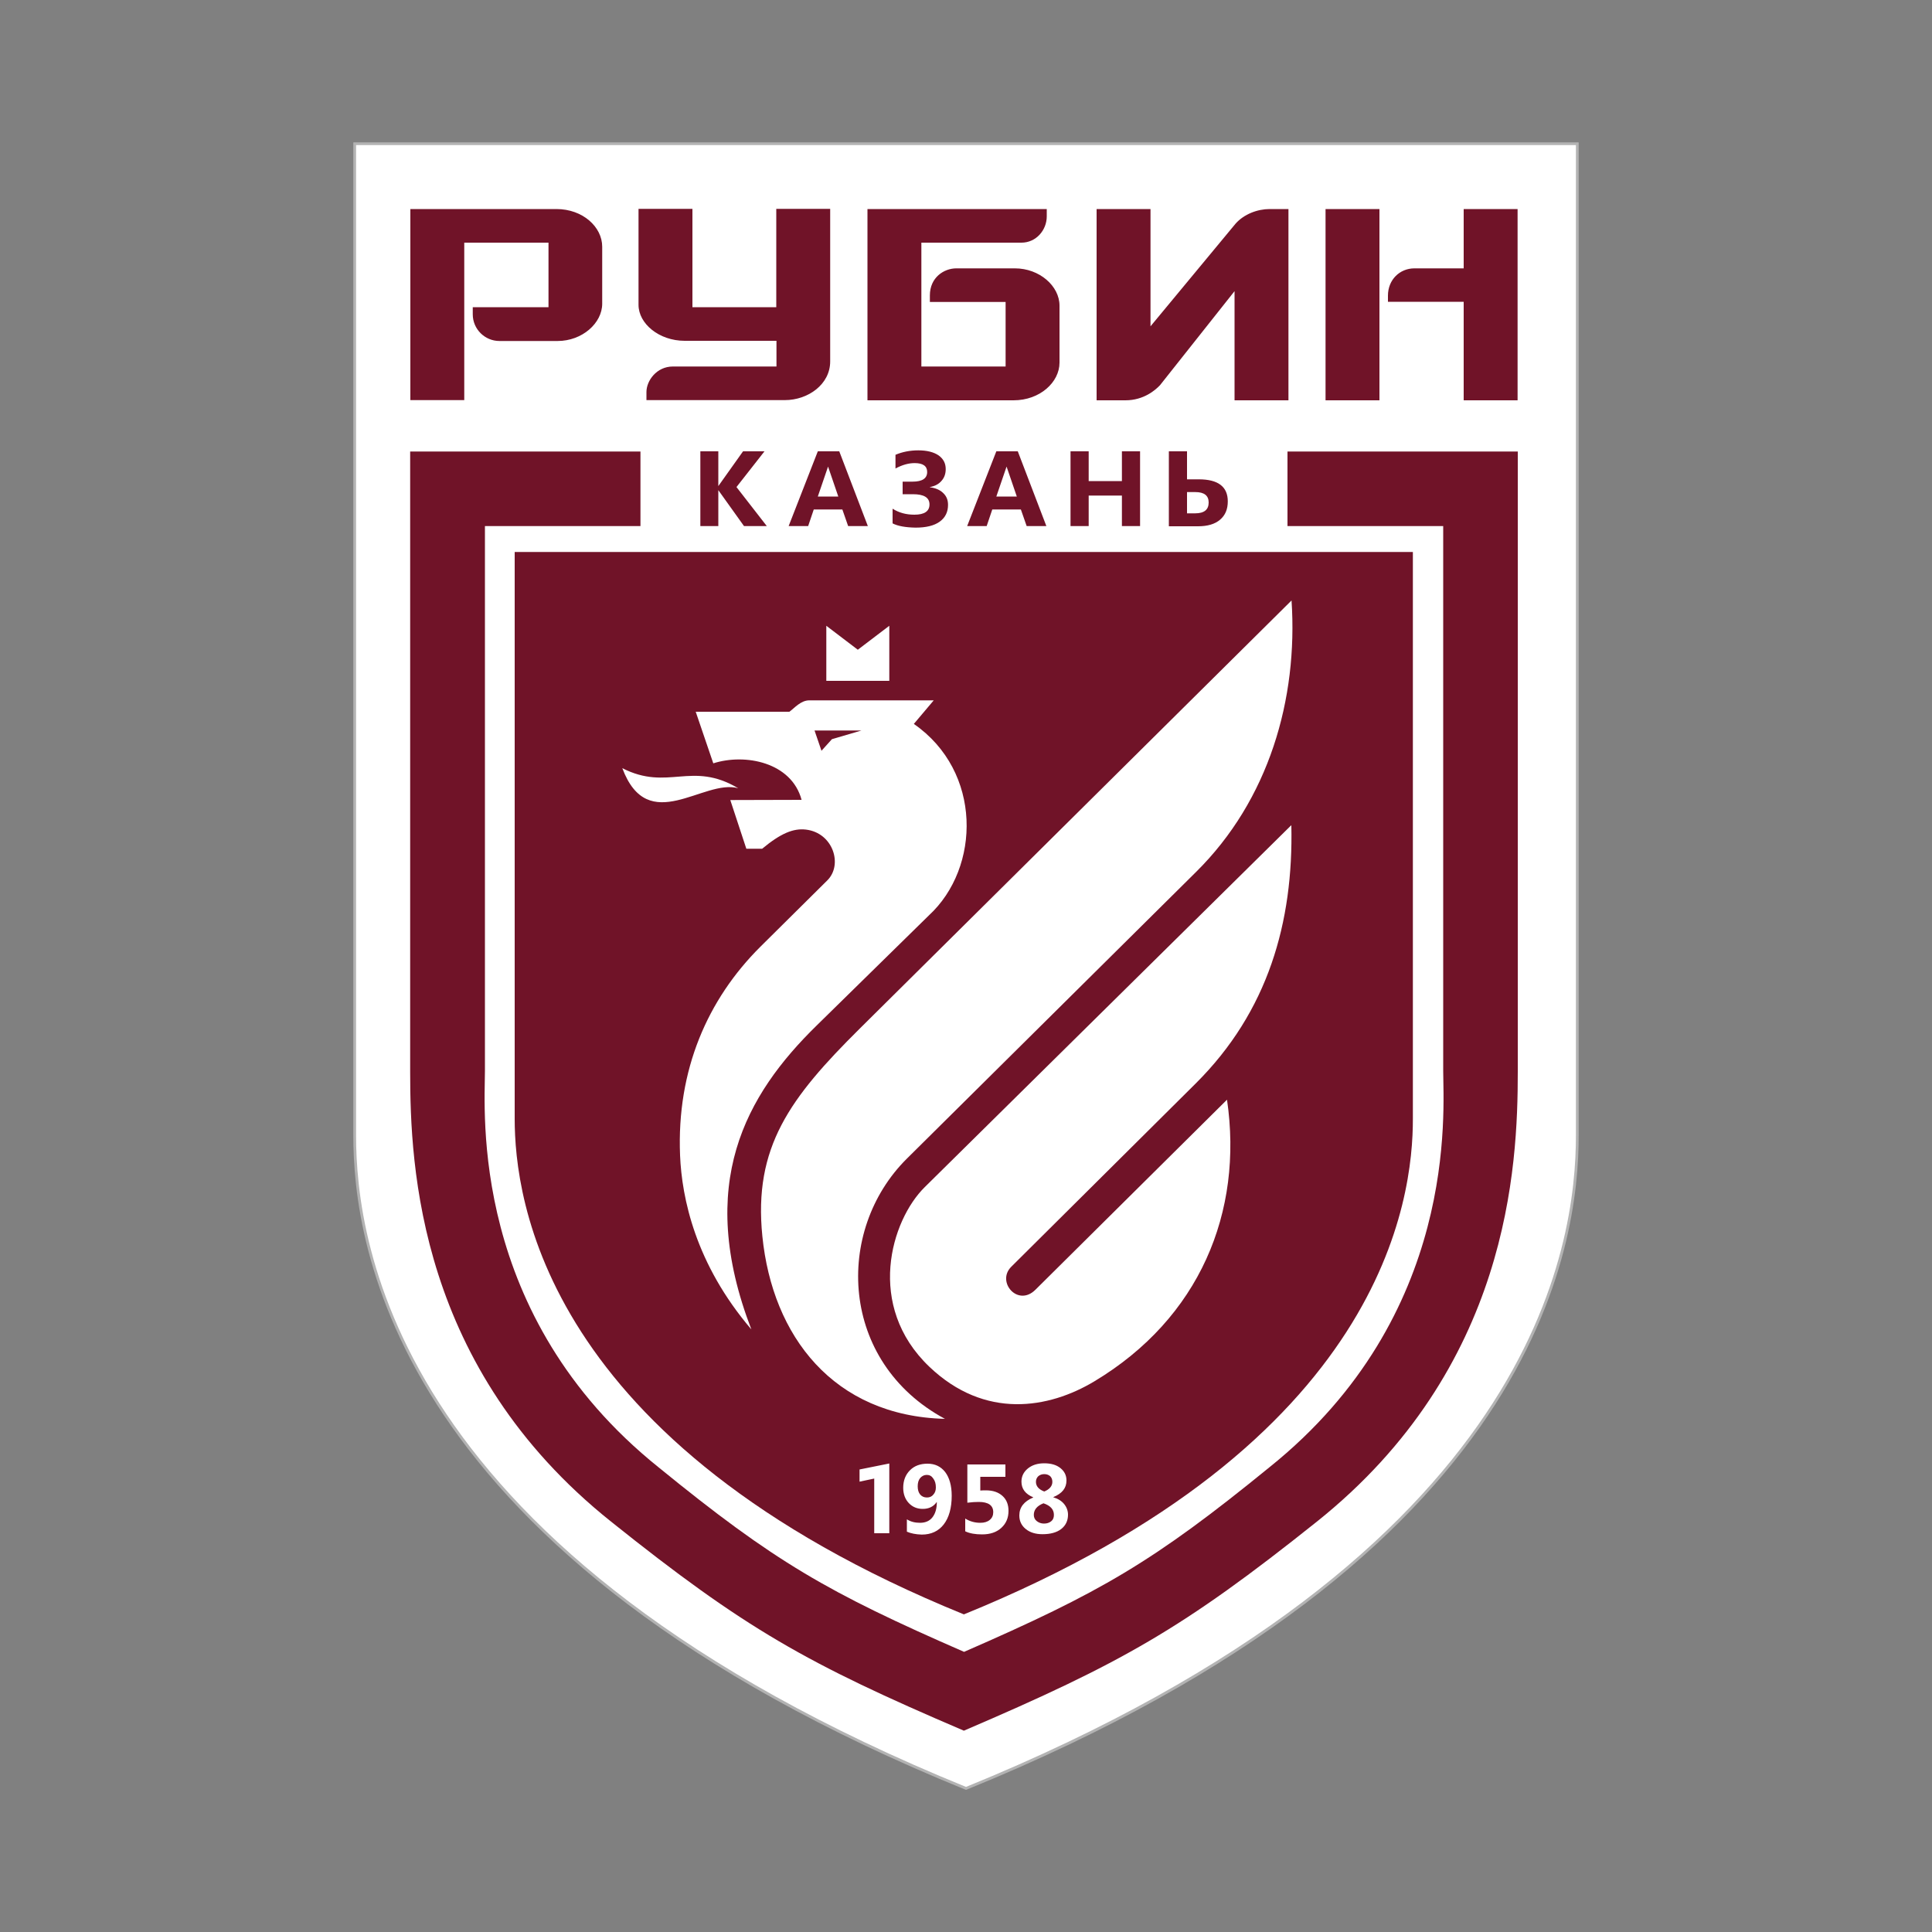 <?xml version="1.0" encoding="UTF-8"?> <svg xmlns="http://www.w3.org/2000/svg" xmlns:xlink="http://www.w3.org/1999/xlink" version="1.1" id="Layer_1" x="0px" y="0px" viewBox="0 0 1000 1000" style="enable-background:new 0 0 1000 1000;" xml:space="preserve"><rect x="0" y="0" width="1000" height="1000" fill="#808080" stroke="none"/> <style type="text/css"> .st0{fill:none;stroke:#B3B3B3;stroke-width:2.854;stroke-miterlimit:22.926;} .st1{fill-rule:evenodd;clip-rule:evenodd;fill:#FFFFFF;} .st2{fill-rule:evenodd;clip-rule:evenodd;fill:#701328;} .st3{fill:#701328;} .st4{fill:#FFFFFF;} </style> <g> <g> <g> <path class="st0" d="M500,924.9C203.9,804.4,184.3,643.4,184.3,587.6V75.1h631.4v512.5C815.7,643.4,796.1,804.4,500,924.9z"></path> <path class="st1" d="M500,924.9C203.9,804.4,184.3,643.4,184.3,587.6V75.1h631.4v512.5C815.7,643.4,796.1,804.4,500,924.9"></path> <path class="st2" d="M358.4,159v-50.9h-27.9v49.7c0,9.7,10.6,18.6,23.9,18.6h47.5v13.3h-53.6c-8.5,0-13.7,7.4-13.7,13.2v4.2h71.6 c12.1,0,23.5-8.2,23.5-20v-79h-27.9V159H358.4z M666.9,108.2h-9.7c-6.3,0-13.3,2.6-17.7,7.6l-44,53.1v-60.7h-27.9v99h14.9 c9.6,0,15.6-5.4,17.9-7.8l38.6-48.7v56.5h27.9V108.2z M524.6,207.2h-75.6l0-99l92.8,0v3.8c0,7.1-5.5,13.6-13.1,13.6h-51.8v64.1 h43.6v-33.4h-39.2v-3.4c0-9.3,7.3-14,13.7-14h30.3c12.8,0,23.1,9.2,23.1,19.3v29.5C548.4,197.8,538.3,207.2,524.6,207.2z M212.4,108.2h75.6c13.7,0,23.7,9.3,23.7,19.5v29.5c0,10-10.3,19.3-23.1,19.3h-30.1c-7.5,0-13.8-6.1-13.8-13.8V159h39.2v-33.4 h-43.6v81.5h-27.9V108.2z M714,108.2h-27.9v99H714C714,176.5,714,138.8,714,108.2z M718.4,156.2h39.2v51h27.9v-99h-27.9v30.7 h-25.5c-7.6,0-13.7,5.9-13.7,14.1V156.2z"></path> <path class="st2" d="M498.9,895.8c-81.6-34.9-113.2-52.7-182.6-108.2c-99.7-79.6-104-183.6-104-232.9v-321h119.2v38.6H251v281.9 c0,20.9-8.3,126.5,89.9,205.3c60.1,49,87.5,64.7,158.1,95.5c70.6-30.8,97.9-46.5,158-95.5c98.3-78.8,90-184.4,90-205.3V272.3 h-80.6v-38.6h119.2l0,321c0,49.3-4.4,153.3-104,232.9C612.1,843.1,580.5,860.8,498.9,895.8"></path> <path class="st3" d="M541.6,272.3h-10.2l-3-8.6h-14.8l-2.9,8.6h-10.1l15.1-38.7h11.1L541.6,272.3z M526.3,257l-5.3-15.5 l-5.3,15.5H526.3z M396.9,272.3h-11.8l-13.3-18.6v18.6h-9.3v-38.7h9.3v18l12.8-18h11.1l-14.5,18.5L396.9,272.3z M449.2,272.3H439 l-3-8.6h-14.8l-2.9,8.6h-10.1l15.1-38.7h11.1L449.2,272.3z M433.9,257l-5.3-15.5l-5.3,15.5H433.9z M462,270.9v-7.6 c3.3,2.1,7,3.1,11.3,3.1c5.2,0,7.8-1.8,7.8-5.3c0-3.6-2.9-5.3-8.6-5.3h-5.3v-6.5h5.1c5.1,0,7.6-1.7,7.6-5c0-3.1-2.2-4.6-6.5-4.6 c-3.1,0-6.4,0.9-9.9,2.8v-7.1c3.5-1.5,7.5-2.3,11.8-2.3c4.5,0,8,0.9,10.5,2.6c2.5,1.8,3.7,4.1,3.7,7.1c0,2.4-0.7,4.4-2.1,6 c-1.4,1.7-3.4,2.8-6.1,3.3v0.1c3,0.4,5.3,1.4,6.9,3c1.7,1.6,2.5,3.6,2.5,6.1c0,3.7-1.4,6.6-4.3,8.7c-2.9,2.1-7.1,3.1-12.5,3.1 C468.7,273,464.7,272.3,462,270.9z M590.1,272.3h-9.4v-15.8h-17.2v15.8h-9.4v-38.7h9.4v15.4h17.2v-15.4h9.4V272.3z M605,272.3 v-38.7h9.4v14.5h6.1c10,0,15,3.8,15,11.4c0,4.1-1.3,7.2-4,9.5c-2.7,2.3-6.5,3.4-11.4,3.4H605z M614.4,254.7v11h4.2 c4.7,0,7-1.9,7-5.6c0-3.6-2.3-5.4-6.9-5.4H614.4z"></path> <path class="st2" d="M498.9,835.6c-218-88.7-232.5-215.5-232.5-256.6V285.7h464.9V579C731.4,620.1,716.9,746.9,498.9,835.6"></path> <path class="st4" d="M540.1,778.1c-3.3,1.3-5,3.3-5,6c0,1.3,0.5,2.4,1.5,3.2c1,0.8,2.3,1.3,3.7,1.3c1.6,0,2.8-0.4,3.8-1.2 c1-0.8,1.4-1.9,1.4-3.3C545.5,781.3,543.7,779.3,540.1,778.1 M544.7,767c0-1.2-0.4-2.2-1.1-2.9c-0.8-0.7-1.8-1.1-3.1-1.1 c-1.2,0-2.3,0.4-3.1,1.1c-0.8,0.8-1.2,1.7-1.2,2.9c0,2.2,1.4,3.9,4.3,5C543.2,770.9,544.7,769.2,544.7,767z M534.8,775.1V775 c-4.1-1.7-6.1-4.4-6.1-8.1c0-2.7,1.1-5,3.3-6.8c2.2-1.8,5-2.7,8.5-2.7c3.5,0,6.3,0.8,8.4,2.5c2.1,1.7,3.1,3.8,3.1,6.4 c0,3.9-2.2,6.7-6.8,8.6v0.1c2.4,0.7,4.3,1.9,5.6,3.5c1.3,1.6,2,3.5,2,5.5c0,3.1-1.2,5.6-3.5,7.4c-2.3,1.8-5.6,2.7-9.7,2.7 c-3.6,0-6.5-0.9-8.7-2.7c-2.2-1.8-3.3-4.1-3.3-7C527.6,780.2,530,777.1,534.8,775.1z M499.6,792.6V786c2.4,1.5,5,2.2,7.8,2.2 c2.1,0,3.7-0.5,4.9-1.5c1.2-1,1.8-2.3,1.8-4c0-3.5-2.5-5.3-7.5-5.3c-1.6,0-3.6,0.1-5.9,0.4V758h19.7v6.4h-13v7.1 c1-0.1,2-0.1,2.9-0.1c3.7,0,6.5,1,8.6,2.9c2.1,1.9,3.1,4.5,3.1,7.7c0,3.6-1.2,6.5-3.7,8.8c-2.5,2.3-5.8,3.4-10,3.4 C504.8,794.2,501.9,793.7,499.6,792.6z M479.7,763.4c-1.4,0-2.5,0.6-3.4,1.6c-0.9,1.1-1.3,2.5-1.3,4.3c0,1.8,0.4,3.2,1.3,4.3 c0.9,1,2,1.5,3.5,1.5c1.4,0,2.5-0.5,3.3-1.5c0.9-1,1.3-2.2,1.3-3.7c0-1.9-0.4-3.4-1.4-4.7C482.2,764,481.1,763.4,479.7,763.4z M469.4,792.8v-6.4c1.9,1.2,4.1,1.8,6.8,1.8c2.7,0,4.9-0.9,6.4-2.8c1.5-1.9,2.3-4.5,2.3-7.9l-0.1,0c-1.6,2.3-4,3.5-7.2,3.5 c-2.9,0-5.3-1-7.2-3c-1.9-2-2.9-4.7-2.9-7.9c0-3.8,1.2-6.8,3.5-9.1c2.3-2.3,5.3-3.4,9.1-3.4c3.8,0,6.8,1.4,9.1,4.3 c2.2,2.9,3.4,7,3.4,12.3c0,6.3-1.4,11.3-4.1,14.8c-2.7,3.5-6.5,5.3-11.4,5.3C474,794.2,471.5,793.7,469.4,792.8z M452.5,793.6 v-28.3l-7.6,1.6v-6.3l15.4-3.1v36.1H452.5z"></path> <path class="st1" d="M382.1,408c-24.2-14.4-36.3,1.7-60-10.4C335.5,433.3,364.2,402.9,382.1,408 M427.7,352.4l0-28.5l16.3,12.4 l16.3-12.4l0,28.5L427.7,352.4z M421.6,378.1l3.6,10.5l5.4-6l15.3-4.5H421.6z M388.9,688.1c-29-33.9-36-68.1-36.9-90.1 c-1.8-44.3,14.3-80.8,41.5-107.9l34.7-34.4c8.2-8.1,3-24.6-11-26.3c-6.6-0.8-13.2,2-22.7,9.9h-8.2l-8.3-25.2l36.9-0.1 c-5.2-19.4-29.1-24.2-45.7-18.9l-9.1-26.7h48.5c2.7-2,5.9-5.9,10.3-5.9h64.4L473,374.7c35.5,24.6,34.6,74.4,7.8,99.1l-58.1,57 C386,566.7,359.9,612.8,388.9,688.1z M489.1,734.4c-57.7-1.5-89.3-42.8-94.5-94.5c-4.7-46.2,14.3-71.7,50.4-107.5l223.5-221.6 c3.4,51.2-11.8,103.3-49.4,140.5L469.4,599.7C431.8,637,434.5,705,489.1,734.4z M635.1,569.2l-99.2,98.4 c-9.1,9-20.3-4.1-12.5-11.9l95.5-94.9c37.4-37.2,50.6-83.3,49.5-133.7L478.7,614.4c-17.6,17.3-30.7,61.5,2.3,93 c28.8,27.5,61.9,21.7,85.4,7.6C620.9,682.3,643.6,627.4,635.1,569.2z"></path> </g> </g> </g> </svg> 